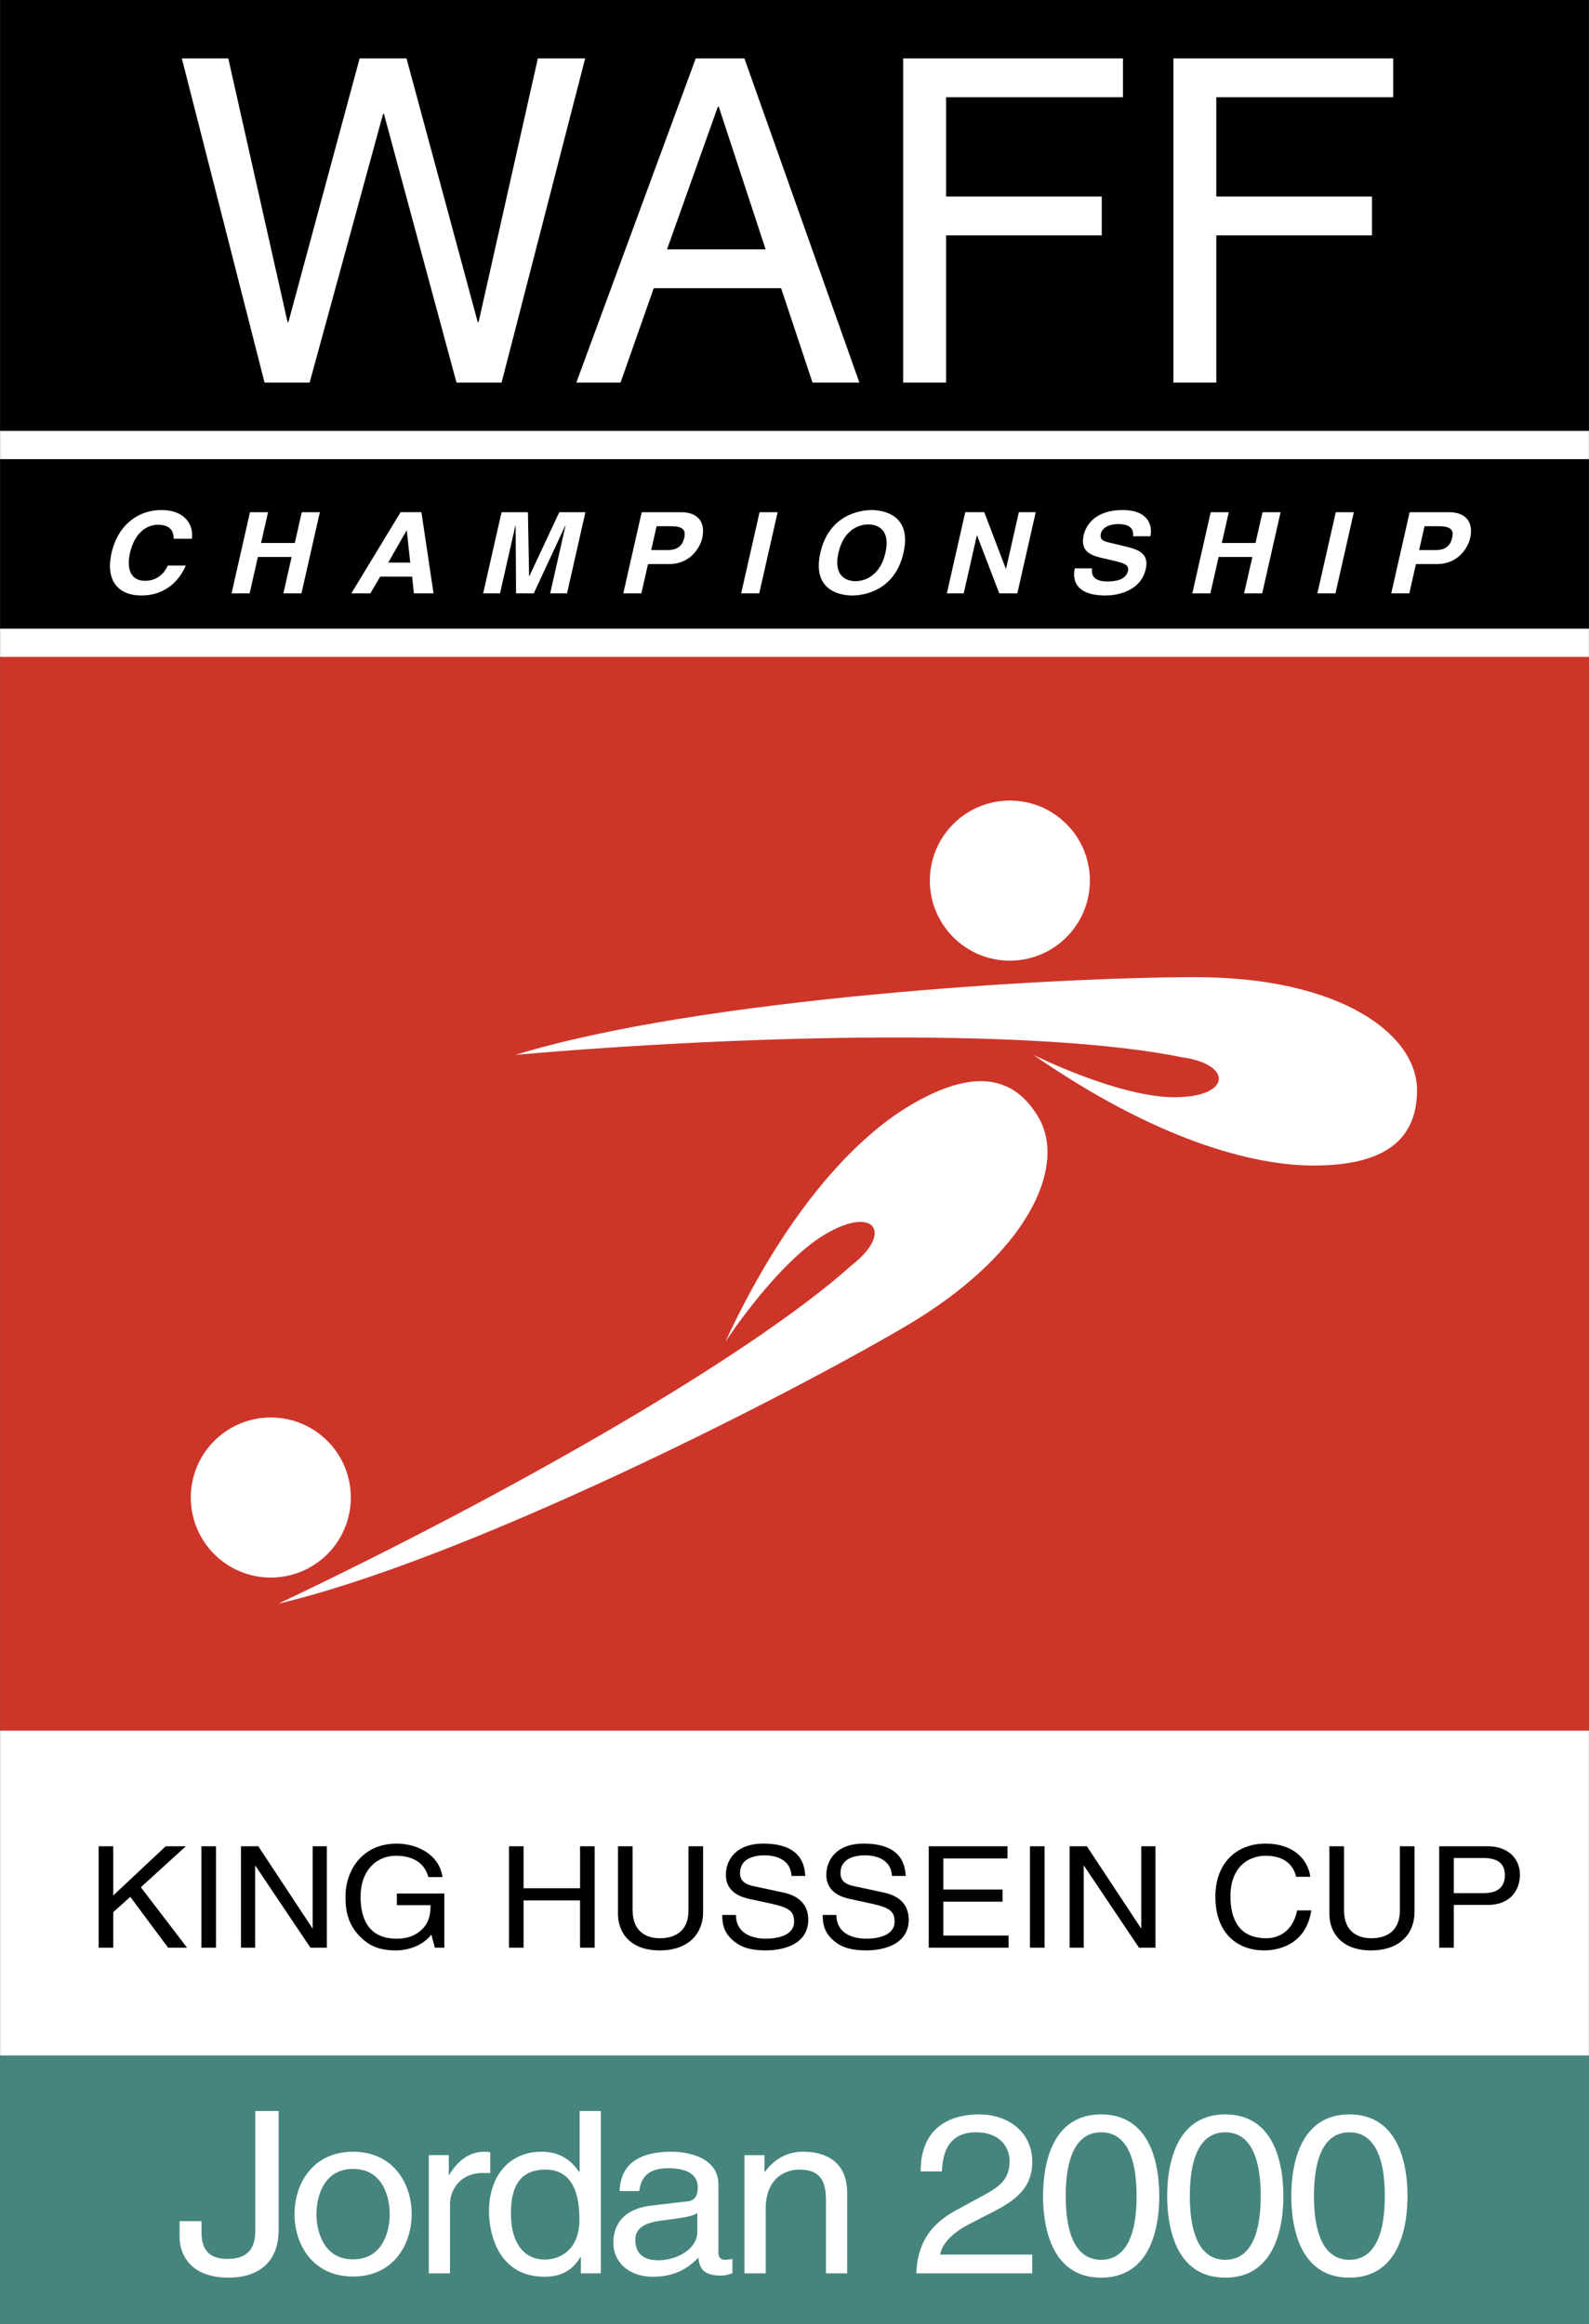 <svg xmlns="http://www.w3.org/2000/svg" width="1710" height="2500" viewBox="0 0 145.598 212.896"><rect x="0" y="0" width="145.598" height="212.896" fill="#333333" stroke="none"/><path d="M0 0h145.598v39.474H0zM0 42.062h145.598v15.53H0z"/><path fill="#cd3529" d="M0 60.181h145.598v98.359H0z"/><path fill="#fff" d="M0 39.474h145.598v2.588H0zM0 158.54h145.598v29.767H0zM0 57.592h145.598v2.589H0z"/><path fill="#46857e" d="M0 188.307h145.598v24.59H0z"/><path d="M28.366 35.045h-4.134L16.653 5.35h4.256l5.431 24.153h.081L32.946 5.35h4.296l6.526 24.153h.081l5.43-24.153h4.337l-7.66 29.695h-4.134l-6.647-24.608h-.081l-6.728 24.608zM61.115 22.844l4.661-13.069h.081l4.296 13.069h-9.038zm10.457 3.558l2.877 8.643h4.296L68.208 5.35H63.75L52.806 35.045h4.053l3.04-8.643h11.673zM86.69 35.045h-3.932V5.35h20.144v3.556H86.69v9.1h14.267v3.556H86.69v13.483zM111.454 35.045h-3.931V5.35h20.143v3.556h-16.212v9.1h14.267v3.556h-14.267v13.483zM15.917 49.356c-.032-.446-.095-1.284-1.464-1.284-.795 0-2.078.496-2.555 2.598-.302 1.336-.012 2.537 1.39 2.537.917 0 1.668-.487 2.073-1.398h1.656c-.697 1.615-2.08 2.743-4.067 2.743-2.109 0-3.32-1.335-2.737-3.902.589-2.599 2.491-3.925 4.533-3.925 2.375 0 2.988 1.533 2.828 2.63h-1.657zM23.622 51.023l-.756 3.334H21.21l1.686-7.434h1.656l-.639 2.816h3.092l.639-2.816H29.3l-1.685 7.434h-1.657l.756-3.334h-3.092zM37.246 48.6h.022l.316 2.94h-2.02l1.682-2.94zm-2.415 4.224h2.926l.161 1.533h1.8l-1.109-7.434h-1.91l-4.513 7.434h1.745l.9-1.533zM51.953 54.357h-1.545l1.407-6.212h-.022l-2.888 6.212h-1.624l-.038-6.212h-.022l-1.409 6.212h-1.545l1.685-7.434h2.418l.106 5.86h.024l2.742-5.86h2.396l-1.685 7.434zM59.666 50.391l.495-2.185h1.315c1.026 0 1.389.3 1.225 1.025-.075.331-.263 1.16-1.5 1.16h-1.535zm-.291 1.284h1.9c2.13 0 2.914-1.698 3.066-2.371.331-1.459-.388-2.381-1.923-2.381h-3.622l-1.686 7.434h1.656l.609-2.682zM69.567 54.357H67.91l1.686-7.434h1.656l-1.685 7.434zM76.825 50.64c.472-2.081 1.848-2.599 2.744-2.599.895 0 2.036.518 1.563 2.599-.471 2.081-1.848 2.599-2.741 2.599-.896 0-2.037-.518-1.566-2.599zm-1.656 0c-.792 3.49 1.873 3.913 2.922 3.913 1.049 0 3.905-.423 4.697-3.913.791-3.489-1.874-3.914-2.923-3.914-1.048 0-3.906.425-4.696 3.914zM93.36 46.923h1.546l-1.686 7.434h-1.656l-2.033-5.301h-.023l-1.201 5.301h-1.546l1.685-7.434h1.745l1.973 5.177h.023l1.173-5.177zM100.079 52.068c-.084.415-.042 1.201 1.406 1.201.784 0 1.697-.176 1.875-.963.131-.581-.43-.735-1.228-.921l-.808-.187c-1.217-.279-2.394-.548-2.022-2.185.188-.829.994-2.289 3.567-2.289 2.429 0 2.742 1.491 2.546 2.402h-1.59c.032-.332.078-1.118-1.37-1.118-.629 0-1.429.218-1.583.891-.131.58.35.704.665.776l1.831.446c1.027.249 1.927.663 1.625 1.998-.508 2.237-2.981 2.433-3.678 2.433-2.893 0-3.035-1.563-2.826-2.484h1.59zM111.667 51.023l-.755 3.334h-1.657l1.685-7.434h1.657l-.638 2.816h3.09l.639-2.816h1.657l-1.685 7.434h-1.658l.757-3.334h-3.092zM122.374 54.357h-1.657l1.686-7.434h1.656l-1.685 7.434zM130.042 50.391l.496-2.185h1.314c1.026 0 1.389.3 1.224 1.025-.074.331-.263 1.16-1.499 1.16h-1.535zm-.291 1.284h1.9c2.131 0 2.913-1.698 3.066-2.371.331-1.459-.388-2.381-1.922-2.381h-3.622l-1.687 7.434h1.657l.608-2.682z" fill="#fff"/><circle cx="92.536" cy="80.672" r="7.333" fill="#fff"/><circle cx="24.806" cy="137.186" r="7.333" fill="#fff"/><path d="M47.238 96.634c22.217-1.941 48.318-2.373 61.044.216 4.745.647 4.529 3.667-.647 3.667s-12.942-3.882-12.942-3.882c11.216 7.765 20.06 10.138 25.667 10.138 5.609 0 9.49-1.725 9.49-6.902s-7.116-10.354-20.274-10.354c-13.158-.002-45.513 1.94-62.338 7.117z" fill="#fff"/><path d="M25.51 146.906c20.153-9.552 42.893-22.368 52.568-31.033 3.767-2.955 2.055-5.452-2.413-2.836-4.467 2.615-9.207 9.889-9.207 9.889 5.756-12.367 12.188-18.886 17.028-21.719 4.838-2.833 9.061-3.305 11.678 1.162 2.614 4.466-.912 12.53-12.264 19.178-11.354 6.651-40.255 21.325-57.39 25.359z" fill="#fff"/><path d="M10.369 178.427H9.03v-9.292h1.339v4.503l4.804-4.503h1.85l-4.127 3.752 4.238 5.54h-1.739l-3.465-4.659-1.56 1.398v3.261zM19.782 178.427h-1.338v-9.292h1.338v9.292zM28.645 169.135h1.297v9.292h-1.504l-5.039-7.506h-.028v7.506h-1.298v-9.292h1.588l4.956 7.506h.028v-7.506zM36.361 173.458h4.347v4.97h-.87l-.317-1.203c-.676.879-1.918 1.45-3.271 1.45-1.698 0-2.526-.583-3.037-1.05-1.519-1.346-1.561-2.937-1.561-3.922 0-2.265 1.464-4.813 4.694-4.813 1.85 0 3.906.984 4.196 3.067h-1.298c-.428-1.617-1.877-1.954-2.968-1.954-1.78 0-3.243 1.332-3.243 3.766 0 1.89.662 3.831 3.298 3.831.498 0 1.297-.051 2.029-.595.87-.647 1.09-1.476 1.09-2.472h-3.091v-1.075zM53.146 169.135h1.338v9.292h-1.338v-4.335H47.97v4.335h-1.338v-9.292h1.338v3.843h5.177v-3.843zM64.423 169.135v6.032c0 1.902-1.27 3.507-3.989 3.507-2.664 0-3.81-1.605-3.81-3.339v-6.2h1.339v5.85c0 2.019 1.311 2.575 2.512 2.575 1.228 0 2.609-.531 2.609-2.549v-5.876h1.339zM72.526 171.853c-.069-1.437-1.338-1.89-2.457-1.89-.842 0-2.263.22-2.263 1.631 0 .79.593 1.048 1.173 1.177l2.83.608c1.283.286 2.25 1.009 2.25 2.484 0 2.2-2.181 2.81-3.879 2.81-1.835 0-2.553-.519-2.995-.894-.842-.711-1.007-1.488-1.007-2.355h1.256c0 1.684 1.464 2.174 2.733 2.174.966 0 2.596-.233 2.596-1.565 0-.971-.483-1.281-2.112-1.645l-2.029-.439c-.649-.143-2.112-.57-2.112-2.188 0-1.448 1.007-2.873 3.41-2.873 3.464 0 3.809 1.941 3.864 2.964h-1.258zM81.733 171.853c-.07-1.437-1.338-1.89-2.457-1.89-.841 0-2.264.22-2.264 1.631 0 .79.594 1.048 1.172 1.177l2.831.608c1.284.286 2.25 1.009 2.25 2.484 0 2.2-2.18 2.81-3.878 2.81-1.835 0-2.553-.519-2.996-.894-.841-.711-1.007-1.488-1.007-2.355h1.256c0 1.684 1.463 2.174 2.733 2.174.966 0 2.596-.233 2.596-1.565 0-.971-.484-1.281-2.112-1.645l-2.03-.439c-.648-.143-2.112-.57-2.112-2.188 0-1.448 1.008-2.873 3.41-2.873 3.464 0 3.809 1.941 3.865 2.964h-1.257zM92.417 178.427h-7.315v-9.292h7.219v1.113h-5.88v2.847h5.425v1.114H86.44v3.105h5.976v1.113zM95.716 178.427h-1.339v-9.292h1.339v9.292zM104.578 169.135h1.297v9.292h-1.503l-5.04-7.506h-.027v7.506h-1.297v-9.292h1.587l4.956 7.506h.027v-7.506zM118.769 171.931c-.373-1.632-1.823-1.929-2.774-1.929-1.794 0-3.245 1.242-3.245 3.688 0 2.188.828 3.87 3.285 3.87.869 0 2.375-.388 2.83-2.549h1.297c-.553 3.507-3.59 3.663-4.334 3.663-2.251 0-4.458-1.373-4.458-4.945 0-2.859 1.739-4.84 4.625-4.84 2.553 0 3.879 1.489 4.072 3.042h-1.298zM129.617 169.135v6.032c0 1.902-1.27 3.507-3.989 3.507-2.664 0-3.81-1.605-3.81-3.339v-6.2h1.339v5.85c0 2.019 1.311 2.575 2.513 2.575 1.229 0 2.608-.531 2.608-2.549v-5.876h1.339zM133.221 170.209h2.718c1.105 0 1.961.375 1.961 1.552 0 1.256-.813 1.669-2.015 1.669h-2.664v-3.221zm0 4.296h3.12c2.153 0 2.939-1.462 2.939-2.756 0-1.501-1.104-2.614-2.939-2.614h-4.459v9.292h1.339v-3.922z"/><path d="M18.457 203.475v1.036c0 1.78.904 2.422 2.384 2.422 1.988 0 2.541-1.118 2.541-2.568v-10.976h2.142v10.853c0 3.478-2.429 4.41-4.571 4.41-3.688 0-4.506-2.32-4.506-3.706v-1.471h2.01zM28.991 202.833c0-1.449.574-4.141 3.357-4.141 2.783 0 3.357 2.692 3.357 4.141 0 1.449-.574 4.141-3.357 4.141-2.783 0-3.357-2.692-3.357-4.141zm-2.01 0c0 2.795 1.678 5.715 5.367 5.715 3.688 0 5.366-2.919 5.366-5.715 0-2.795-1.678-5.714-5.366-5.714-3.689-.001-5.367 2.919-5.367 5.714zM41.227 208.258h-1.943v-10.83h1.833v1.803h.045c.772-1.265 1.789-2.112 3.247-2.112.243 0 .354.021.507.062v1.885h-.728c-1.812 0-2.96 1.325-2.96 2.897v6.295zM46.814 202.812c0-1.388.154-4.059 3.158-4.059 2.805 0 3.114 2.835 3.114 4.597 0 2.878-1.921 3.645-3.158 3.645-2.119 0-3.114-1.802-3.114-4.183zm8.238-9.423h-1.944v5.572h-.044c-.464-.622-1.347-1.843-3.446-1.843-3.07 0-4.814 2.359-4.814 5.404 0 2.589 1.149 6.047 5.08 6.047 1.126 0 2.452-.332 3.291-1.803h.044v1.492h1.833v-14.869zM63.887 204.511c0 1.448-1.767 2.546-3.578 2.546-1.458 0-2.098-.704-2.098-1.884 0-1.369 1.523-1.637 2.473-1.761 2.408-.29 2.894-.456 3.203-.683v1.782zm-5.323-3.791c.132-.828.442-2.09 2.65-2.09 1.833 0 2.717.62 2.717 1.759 0 1.077-.552 1.243-1.016 1.284l-3.203.373c-3.224.373-3.512 2.485-3.512 3.396 0 1.863 1.502 3.127 3.622 3.127 2.253 0 3.423-.994 4.174-1.76.066.827.331 1.656 2.054 1.656.441 0 .729-.123 1.06-.207v-1.325a3.96 3.96 0 0 1-.64.083c-.397 0-.641-.186-.641-.642v-6.232c0-2.776-3.357-3.023-4.285-3.023-2.849 0-4.682 1.014-4.771 3.602h1.791zM77.625 208.258h-1.944v-6.669c0-1.884-.574-2.835-2.474-2.835-1.104 0-3.048.662-3.048 3.604v5.901h-1.943v-10.83h1.833v1.533h.044c.419-.581 1.501-1.843 3.489-1.843 1.789 0 4.042.682 4.042 3.768v7.371zM84.361 198.919c0-4.742 3.688-5.219 5.367-5.219 2.694 0 4.858 1.637 4.858 4.349 0 2.608-1.833 3.706-4.152 4.866l-1.611.827c-2.121 1.099-2.584 2.238-2.673 2.796h8.436v1.719H83.963c.11-3.023 1.568-4.639 3.643-5.777l2.056-1.119c1.655-.89 2.848-1.49 2.848-3.396 0-1.159-.795-2.628-3.069-2.628-2.937 0-3.07 2.567-3.136 3.582h-1.944zM104.149 201.176c0 3.644-1.016 5.839-3.247 5.839-2.23 0-3.246-2.195-3.246-5.839 0-3.645 1.016-5.839 3.246-5.839 2.231 0 3.247 2.194 3.247 5.839zm2.077 0c0-3.023-.862-7.476-5.324-7.476-4.461 0-5.322 4.452-5.322 7.476 0 3.023.861 7.475 5.322 7.475s5.324-4.452 5.324-7.475zM115.524 201.176c0 3.644-1.017 5.839-3.247 5.839s-3.247-2.195-3.247-5.839c0-3.645 1.017-5.839 3.247-5.839s3.247 2.194 3.247 5.839zm2.075 0c0-3.023-.86-7.476-5.322-7.476-4.461 0-5.322 4.452-5.322 7.476 0 3.023.861 7.475 5.322 7.475 4.462 0 5.322-4.452 5.322-7.475zM126.897 201.176c0 3.644-1.015 5.839-3.245 5.839-2.231 0-3.248-2.195-3.248-5.839 0-3.645 1.017-5.839 3.248-5.839 2.23 0 3.245 2.194 3.245 5.839zm2.077 0c0-3.023-.862-7.476-5.322-7.476-4.462 0-5.324 4.452-5.324 7.476 0 3.023.862 7.475 5.324 7.475 4.46 0 5.322-4.452 5.322-7.475z" fill="#fff"/></svg>